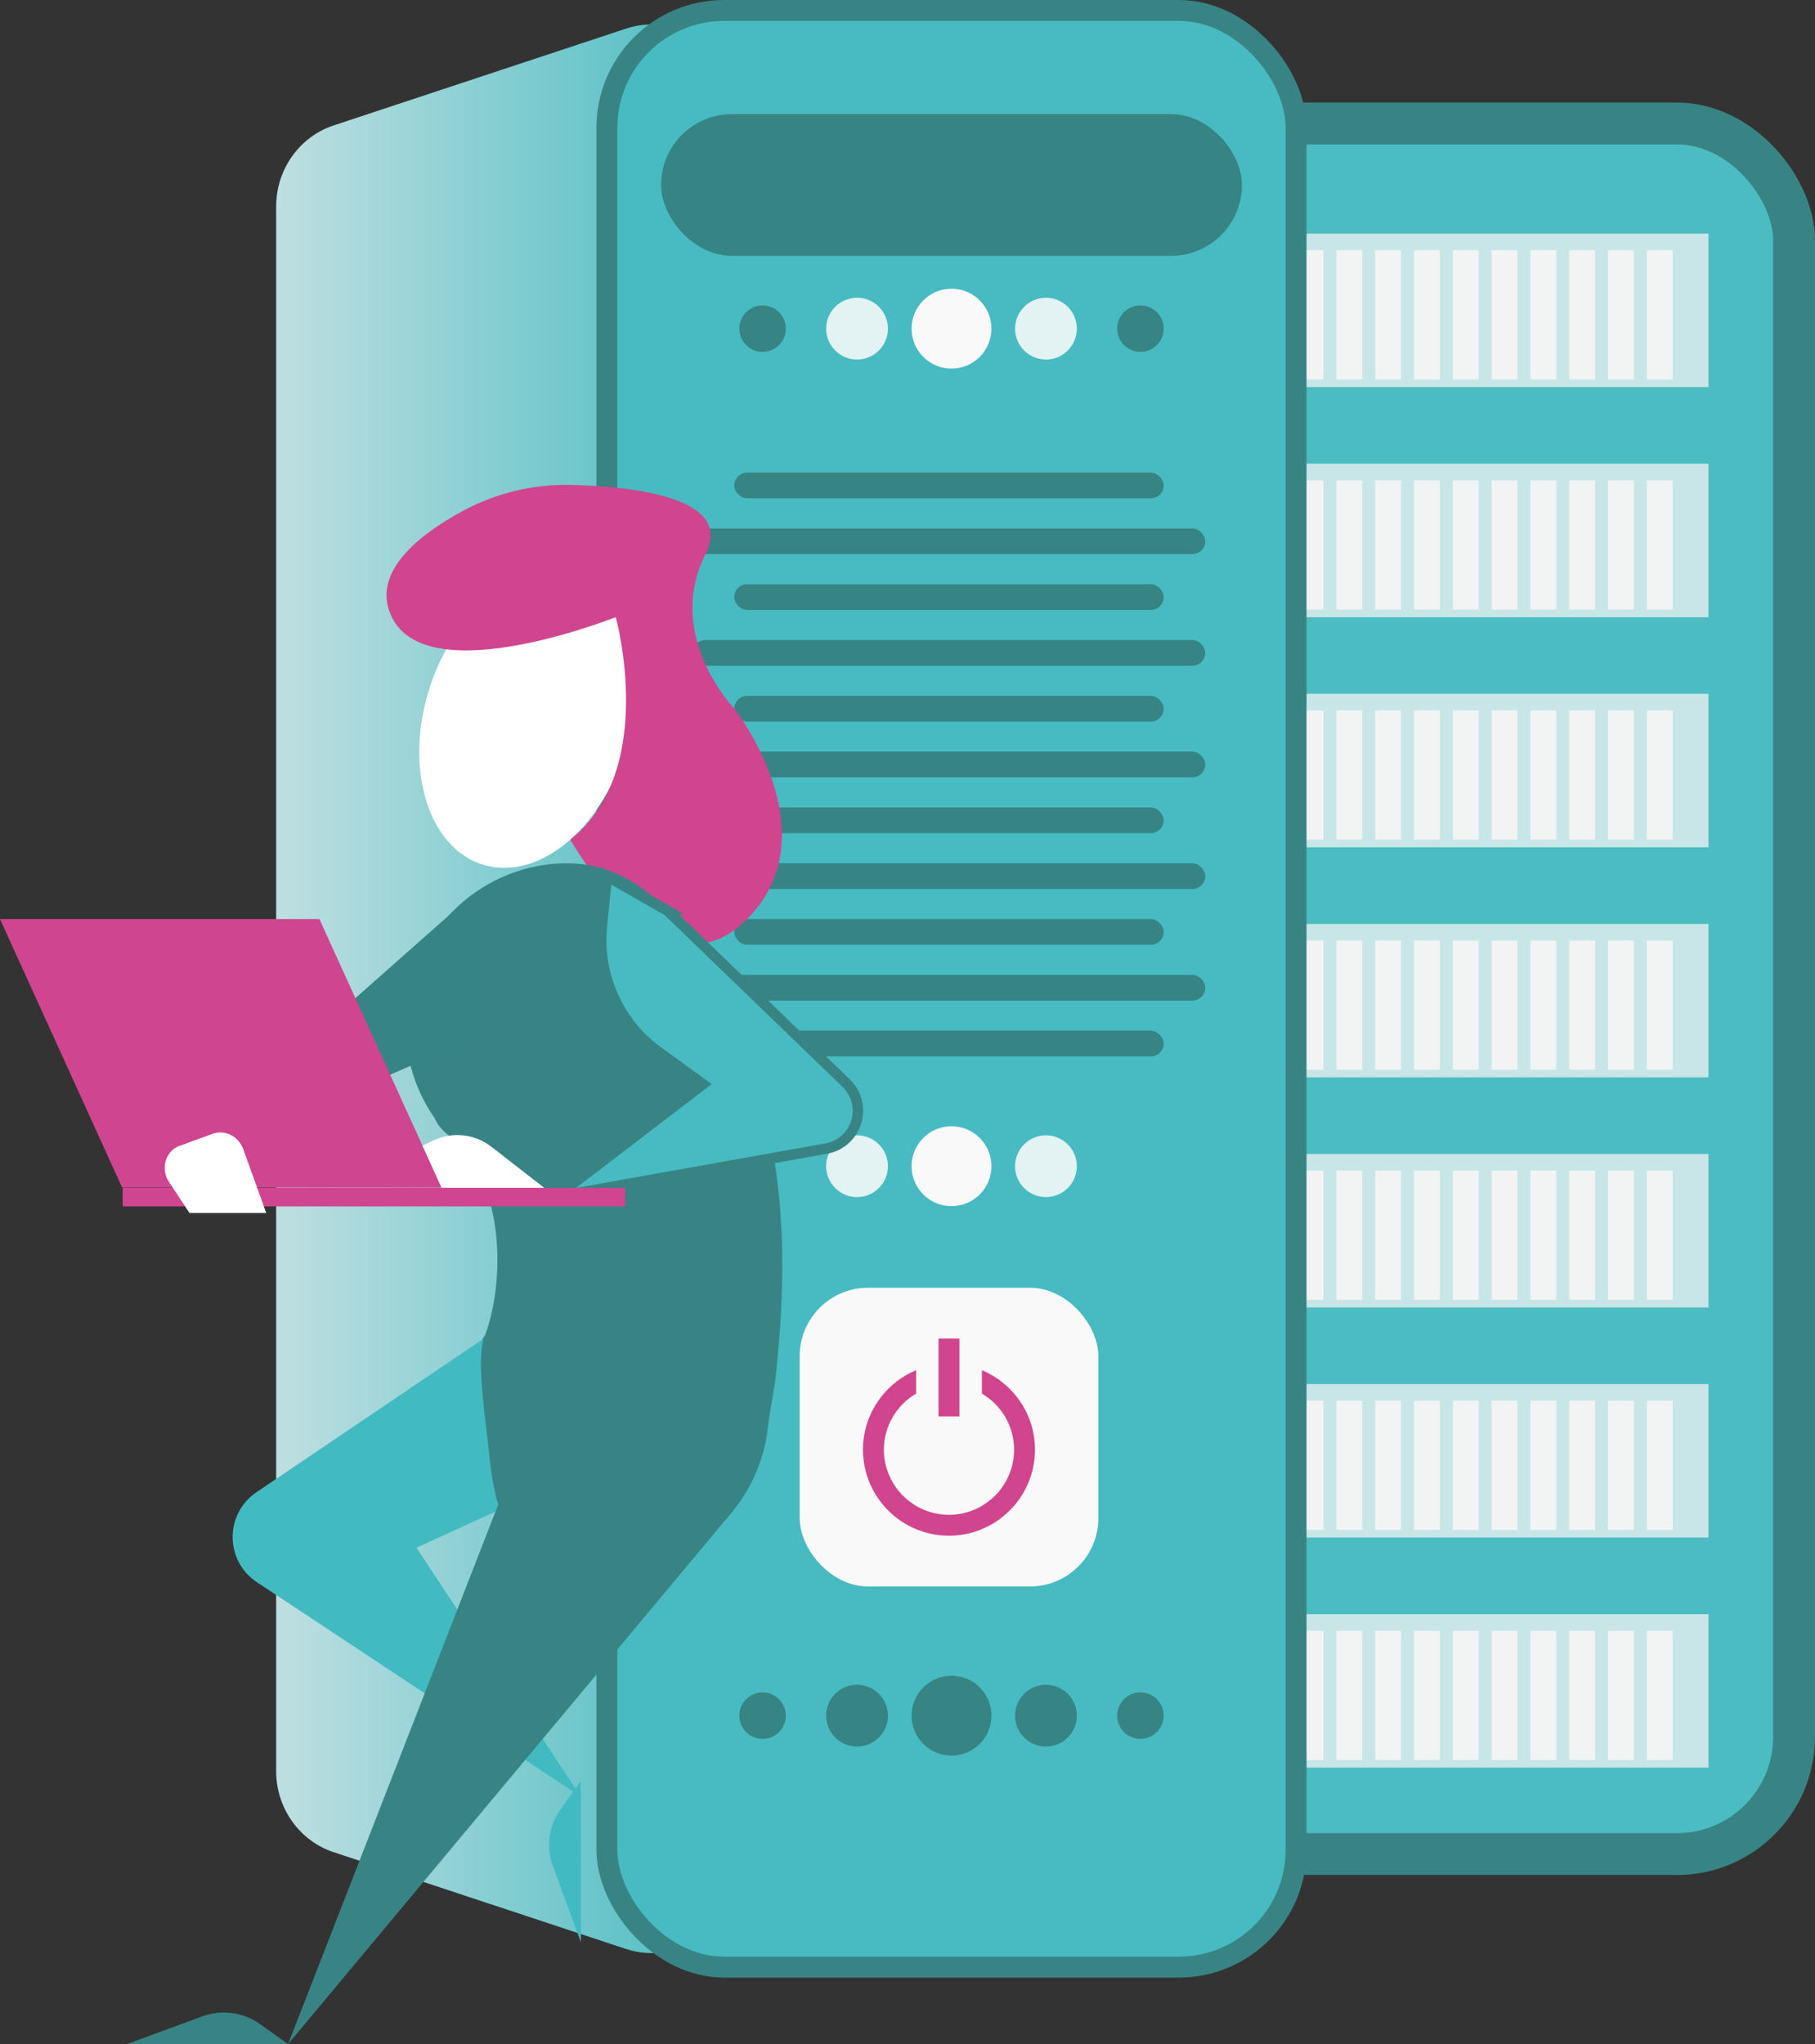 <?xml version="1.0" encoding="UTF-8"?> <svg xmlns="http://www.w3.org/2000/svg" xmlns:xlink="http://www.w3.org/1999/xlink" id="Ebene_2" viewBox="0 0 491.81 553.81"><rect x="0" y="0" width="491.81" height="553.81" fill="#333333" stroke="none"/><defs><style>.cls-1{fill:#f2f4f4;}.cls-2{fill:#f9f9f9;}.cls-3{fill:#e3f2f2;}.cls-4{fill:#fff;}.cls-5{fill:#d0458e;}.cls-6{fill:#d0458f;}.cls-7{fill:#c8e6e7;}.cls-8{fill:#42bac1;}.cls-9{fill:#378484;}.cls-10{fill:#388484;}.cls-11{fill:#4bbcc2;stroke-width:11.34px;}.cls-11,.cls-12,.cls-13{stroke:#388484;stroke-miterlimit:10;}.cls-12{stroke-width:2.83px;}.cls-12,.cls-13{fill:#47bbc1;}.cls-13{stroke-width:5.67px;}.cls-14{fill:url(#Unbenannter_Verlauf_7);}</style><linearGradient id="Unbenannter_Verlauf_7" x1="74.83" y1="267.89" x2="198.97" y2="267.89" gradientUnits="userSpaceOnUse"><stop offset="0" stop-color="#bfdfe1"></stop><stop offset="1" stop-color="#47bbc1"></stop></linearGradient></defs><g id="Ebene_2-2"><path class="cls-14" d="m90.41,501.81l79.21,26.22c14.51,4.8,29.36-6.31,29.36-21.97V29.73c0-15.66-14.85-26.78-29.36-21.97l-79.21,26.22c-9.29,3.07-15.58,11.95-15.58,21.97v423.89c0,10.02,6.29,18.9,15.58,21.97Z"></path><rect class="cls-11" x="299.39" y="33.45" width="186.75" height="468.88" rx="31.79" ry="31.79"></rect><rect class="cls-7" x="316.58" y="63.29" width="146.37" height="41.58"></rect><rect class="cls-1" x="446.24" y="67.8" width="7" height="35"></rect><rect class="cls-1" x="435.72" y="67.8" width="7" height="35"></rect><rect class="cls-1" x="425.21" y="67.8" width="7" height="35"></rect><rect class="cls-1" x="414.69" y="67.8" width="7" height="35"></rect><rect class="cls-1" x="404.18" y="67.8" width="7" height="35"></rect><rect class="cls-1" x="393.66" y="67.8" width="7" height="35"></rect><rect class="cls-1" x="383.15" y="67.8" width="7" height="35"></rect><rect class="cls-1" x="372.63" y="67.8" width="7" height="35"></rect><rect class="cls-1" x="362.12" y="67.8" width="7" height="35"></rect><rect class="cls-1" x="351.6" y="67.8" width="7" height="35"></rect><rect class="cls-7" x="316.58" y="125.63" width="146.37" height="41.58"></rect><rect class="cls-1" x="446.24" y="130.14" width="7" height="35"></rect><rect class="cls-1" x="435.72" y="130.14" width="7" height="35"></rect><rect class="cls-1" x="425.21" y="130.14" width="7" height="35"></rect><rect class="cls-1" x="414.69" y="130.14" width="7" height="35"></rect><rect class="cls-1" x="404.18" y="130.14" width="7" height="35"></rect><rect class="cls-1" x="393.66" y="130.14" width="7" height="35"></rect><rect class="cls-1" x="383.15" y="130.14" width="7" height="35"></rect><rect class="cls-1" x="372.63" y="130.14" width="7" height="35"></rect><rect class="cls-1" x="362.12" y="130.14" width="7" height="35"></rect><rect class="cls-1" x="351.6" y="130.14" width="7" height="35"></rect><rect class="cls-7" x="316.58" y="187.97" width="146.37" height="41.58"></rect><rect class="cls-1" x="446.24" y="192.48" width="7" height="35"></rect><rect class="cls-1" x="435.72" y="192.48" width="7" height="35"></rect><rect class="cls-1" x="425.21" y="192.48" width="7" height="35"></rect><rect class="cls-1" x="414.69" y="192.48" width="7" height="35"></rect><rect class="cls-1" x="404.18" y="192.48" width="7" height="35"></rect><rect class="cls-1" x="393.66" y="192.48" width="7" height="35"></rect><rect class="cls-1" x="383.15" y="192.48" width="7" height="35"></rect><rect class="cls-1" x="372.63" y="192.48" width="7" height="35"></rect><rect class="cls-1" x="362.12" y="192.48" width="7" height="35"></rect><rect class="cls-1" x="351.6" y="192.48" width="7" height="35"></rect><rect class="cls-7" x="316.58" y="250.31" width="146.37" height="41.58"></rect><rect class="cls-1" x="446.24" y="254.82" width="7" height="35"></rect><rect class="cls-1" x="435.72" y="254.82" width="7" height="35"></rect><rect class="cls-1" x="425.21" y="254.82" width="7" height="35"></rect><rect class="cls-1" x="414.69" y="254.82" width="7" height="35"></rect><rect class="cls-1" x="404.18" y="254.82" width="7" height="35"></rect><rect class="cls-1" x="393.66" y="254.82" width="7" height="35"></rect><rect class="cls-1" x="383.15" y="254.82" width="7" height="35"></rect><rect class="cls-1" x="372.63" y="254.82" width="7" height="35"></rect><rect class="cls-1" x="362.12" y="254.82" width="7" height="35"></rect><rect class="cls-1" x="351.6" y="254.82" width="7" height="35"></rect><rect class="cls-7" x="316.58" y="312.65" width="146.37" height="41.58"></rect><rect class="cls-1" x="446.24" y="317.15" width="7" height="35"></rect><rect class="cls-1" x="435.72" y="317.15" width="7" height="35"></rect><rect class="cls-1" x="425.21" y="317.15" width="7" height="35"></rect><rect class="cls-1" x="414.69" y="317.15" width="7" height="35"></rect><rect class="cls-1" x="404.18" y="317.15" width="7" height="35"></rect><rect class="cls-1" x="393.66" y="317.15" width="7" height="35"></rect><rect class="cls-1" x="383.15" y="317.15" width="7" height="35"></rect><rect class="cls-1" x="372.63" y="317.15" width="7" height="35"></rect><rect class="cls-1" x="362.12" y="317.15" width="7" height="35"></rect><rect class="cls-1" x="351.6" y="317.15" width="7" height="35"></rect><rect class="cls-7" x="316.58" y="374.98" width="146.37" height="41.58"></rect><rect class="cls-1" x="446.24" y="379.49" width="7" height="35"></rect><rect class="cls-1" x="435.72" y="379.49" width="7" height="35"></rect><rect class="cls-1" x="425.21" y="379.49" width="7" height="35"></rect><rect class="cls-1" x="414.69" y="379.49" width="7" height="35"></rect><rect class="cls-1" x="404.18" y="379.49" width="7" height="35"></rect><rect class="cls-1" x="393.66" y="379.49" width="7" height="35"></rect><rect class="cls-1" x="383.15" y="379.49" width="7" height="35"></rect><rect class="cls-1" x="372.63" y="379.49" width="7" height="35"></rect><rect class="cls-1" x="362.12" y="379.49" width="7" height="35"></rect><rect class="cls-1" x="351.6" y="379.49" width="7" height="35"></rect><rect class="cls-7" x="316.58" y="437.32" width="146.37" height="41.58"></rect><rect class="cls-1" x="446.24" y="441.83" width="7" height="35"></rect><rect class="cls-1" x="435.72" y="441.83" width="7" height="35"></rect><rect class="cls-1" x="425.21" y="441.83" width="7" height="35"></rect><rect class="cls-1" x="414.69" y="441.83" width="7" height="35"></rect><rect class="cls-1" x="404.18" y="441.83" width="7" height="35"></rect><rect class="cls-1" x="393.66" y="441.83" width="7" height="35"></rect><rect class="cls-1" x="383.15" y="441.83" width="7" height="35"></rect><rect class="cls-1" x="372.63" y="441.83" width="7" height="35"></rect><rect class="cls-1" x="362.12" y="441.83" width="7" height="35"></rect><rect class="cls-1" x="351.6" y="441.83" width="7" height="35"></rect><rect class="cls-13" x="164.45" y="2.83" width="186.75" height="530.12" rx="31.79" ry="31.79"></rect><rect class="cls-9" x="179.13" y="30.92" width="157.4" height="38.39" rx="19.2" ry="19.2"></rect><circle class="cls-2" cx="257.83" cy="89.04" r="10.82"></circle><circle class="cls-3" cx="232.23" cy="89.04" r="8.37"></circle><circle class="cls-3" cx="283.42" cy="89.04" r="8.37"></circle><circle class="cls-9" cx="206.63" cy="89.04" r="6.3"></circle><circle class="cls-9" cx="309.02" cy="89.04" r="6.3"></circle><circle class="cls-2" cx="257.83" cy="315.96" r="10.82"></circle><circle class="cls-3" cx="232.23" cy="315.96" r="8.37"></circle><circle class="cls-3" cx="283.42" cy="315.96" r="8.37"></circle><circle class="cls-9" cx="257.83" cy="464.82" r="10.82"></circle><circle class="cls-9" cx="232.23" cy="464.82" r="8.37"></circle><circle class="cls-9" cx="283.42" cy="464.82" r="8.37"></circle><circle class="cls-9" cx="206.63" cy="464.82" r="6.3"></circle><circle class="cls-9" cx="309.02" cy="464.82" r="6.3"></circle><rect class="cls-9" x="198.97" y="128.04" width="116.35" height="6.97" rx="3.49" ry="3.49"></rect><rect class="cls-9" x="198.97" y="158.28" width="116.35" height="6.97" rx="3.49" ry="3.49"></rect><rect class="cls-9" x="198.97" y="188.52" width="116.35" height="6.97" rx="3.49" ry="3.49"></rect><rect class="cls-9" x="198.97" y="218.76" width="116.35" height="6.97" rx="3.49" ry="3.49"></rect><rect class="cls-9" x="198.97" y="249" width="116.35" height="6.97" rx="3.49" ry="3.49"></rect><rect class="cls-9" x="198.97" y="279.24" width="116.35" height="6.97" rx="3.49" ry="3.49"></rect><rect class="cls-9" x="187.71" y="143.16" width="138.88" height="6.97" rx="3.49" ry="3.49"></rect><rect class="cls-9" x="187.71" y="173.4" width="138.88" height="6.97" rx="3.49" ry="3.49"></rect><rect class="cls-9" x="187.71" y="203.64" width="138.88" height="6.97" rx="3.49" ry="3.49"></rect><rect class="cls-9" x="187.71" y="233.88" width="138.88" height="6.97" rx="3.49" ry="3.49"></rect><rect class="cls-9" x="187.71" y="264.12" width="138.88" height="6.97" rx="3.49" ry="3.49"></rect><rect class="cls-2" x="216.69" y="348.89" width="80.93" height="80.93" rx="18.53" ry="18.53"></rect><ellipse class="cls-4" cx="142.65" cy="195.49" rx="40.52" ry="27.77" transform="translate(-85.56 276.03) rotate(-73.32)"></ellipse><path class="cls-5" d="m154.54,227.48s24.89,44.79,47.92,21.52c23.03-23.27-3.49-57-3.49-57,0,0-19.05-19.78-7.78-41.88,7.72-15.14-18.77-18.27-36.21-18.74-10.36-.28-20.6,2.17-29.7,7.12-11.76,6.4-24.95,16.68-19.11,28.69,9.88,20.31,60.68,0,60.68,0,0,0,11.55,41.55-12.31,60.27Z"></path><path class="cls-5" d="m266.06,371.23v6.34c5.21,3.07,8.73,8.72,8.73,15.19,0,9.72-7.91,17.64-17.64,17.64s-17.64-7.91-17.64-17.64c0-6.47,3.52-12.13,8.73-15.19v-6.34c-8.44,3.51-14.4,11.84-14.4,21.53,0,12.85,10.45,23.31,23.3,23.31s23.31-10.46,23.31-23.31c0-9.7-5.95-18.02-14.4-21.53Z"></path><rect class="cls-5" x="254.31" y="362.64" width="5.67" height="21.11"></rect><path class="cls-8" d="m131.09,362.64l-61.59,41.64c-8.66,5.85-8.6,18.62.12,24.39l87.78,58.11-44.55-67.46,39.88-18.24-21.64-38.43Z"></path><path class="cls-10" d="m34.36,553.81h43.7l-7.59-5.42c-4.54-3.24-10.39-4.03-15.63-2.11l-20.48,7.53Z"></path><path class="cls-8" d="m157.4,482.53l-5.55,7.77c-3.16,4.43-3.93,10.13-2.05,15.23l7.61,20.69"></path><path class="cls-10" d="m196.27,266.5c-11.43-16.38-23.07-33.39-44.17-32.59-22.89.87-41.49,19.61-42.2,42.5-.31,9.9,2.67,19.1,7.91,26.58.61,1.53,1.82,3.07,3.71,4.6,1.15,1.25,2.38,2.42,3.66,3.52,12.75,14.54,10.67,40.03,5.91,51.52-1.38,2.34.93-2.59,0,0,0,0,0,0,0,0h0c-2.13,5.92.78,24.22,1.44,31.01,2.05,21.14,7.52,30.41,28.7,31.92,24.01,1.71,44.29-15.9,46.86-38.86.59-5.28,1.64-9.13,2.32-15.78,4.51-43.92-1.78-63.33-5.81-80.61-1.91-8.2-4.29-18-8.35-23.81Z"></path><polygon class="cls-9" points="128.2 242.2 41.15 319.2 129.82 280.7 128.2 242.2"></polygon><polygon class="cls-6" points="119.64 321.74 33.09 321.74 0 249 86.55 249 119.64 321.74"></polygon><path class="cls-12" d="m180.99,246.82l48.28,46.61c6.12,5.91,2.97,16.26-5.41,17.75l-73.25,13.08,39.88-30.52-12.17-8.82c-10.76-7.8-16.56-20.74-15.23-33.97l1.37-13.58,16.54,9.45Z"></path><path class="cls-4" d="m133.11,310.66l17.5,13.6-30.97-2.52-5.18-11.38,3.34-1.51c5.04-2.28,10.93-1.58,15.3,1.81Z"></path><polygon class="cls-10" points="142.12 389.36 78.06 553.81 198.97 408.92 153.58 387.5 142.12 389.36"></polygon><rect class="cls-6" x="33.24" y="321.81" width="136.19" height="5.04"></rect><path class="cls-4" d="m45.72,320.11l5.62,8.52h20.79l-6.16-17.16c-1.3-3.64-4.99-5.52-8.38-4.28l-9.03,3.29c-3.68,1.34-5.11,6.19-2.84,9.63Z"></path></g></svg> 